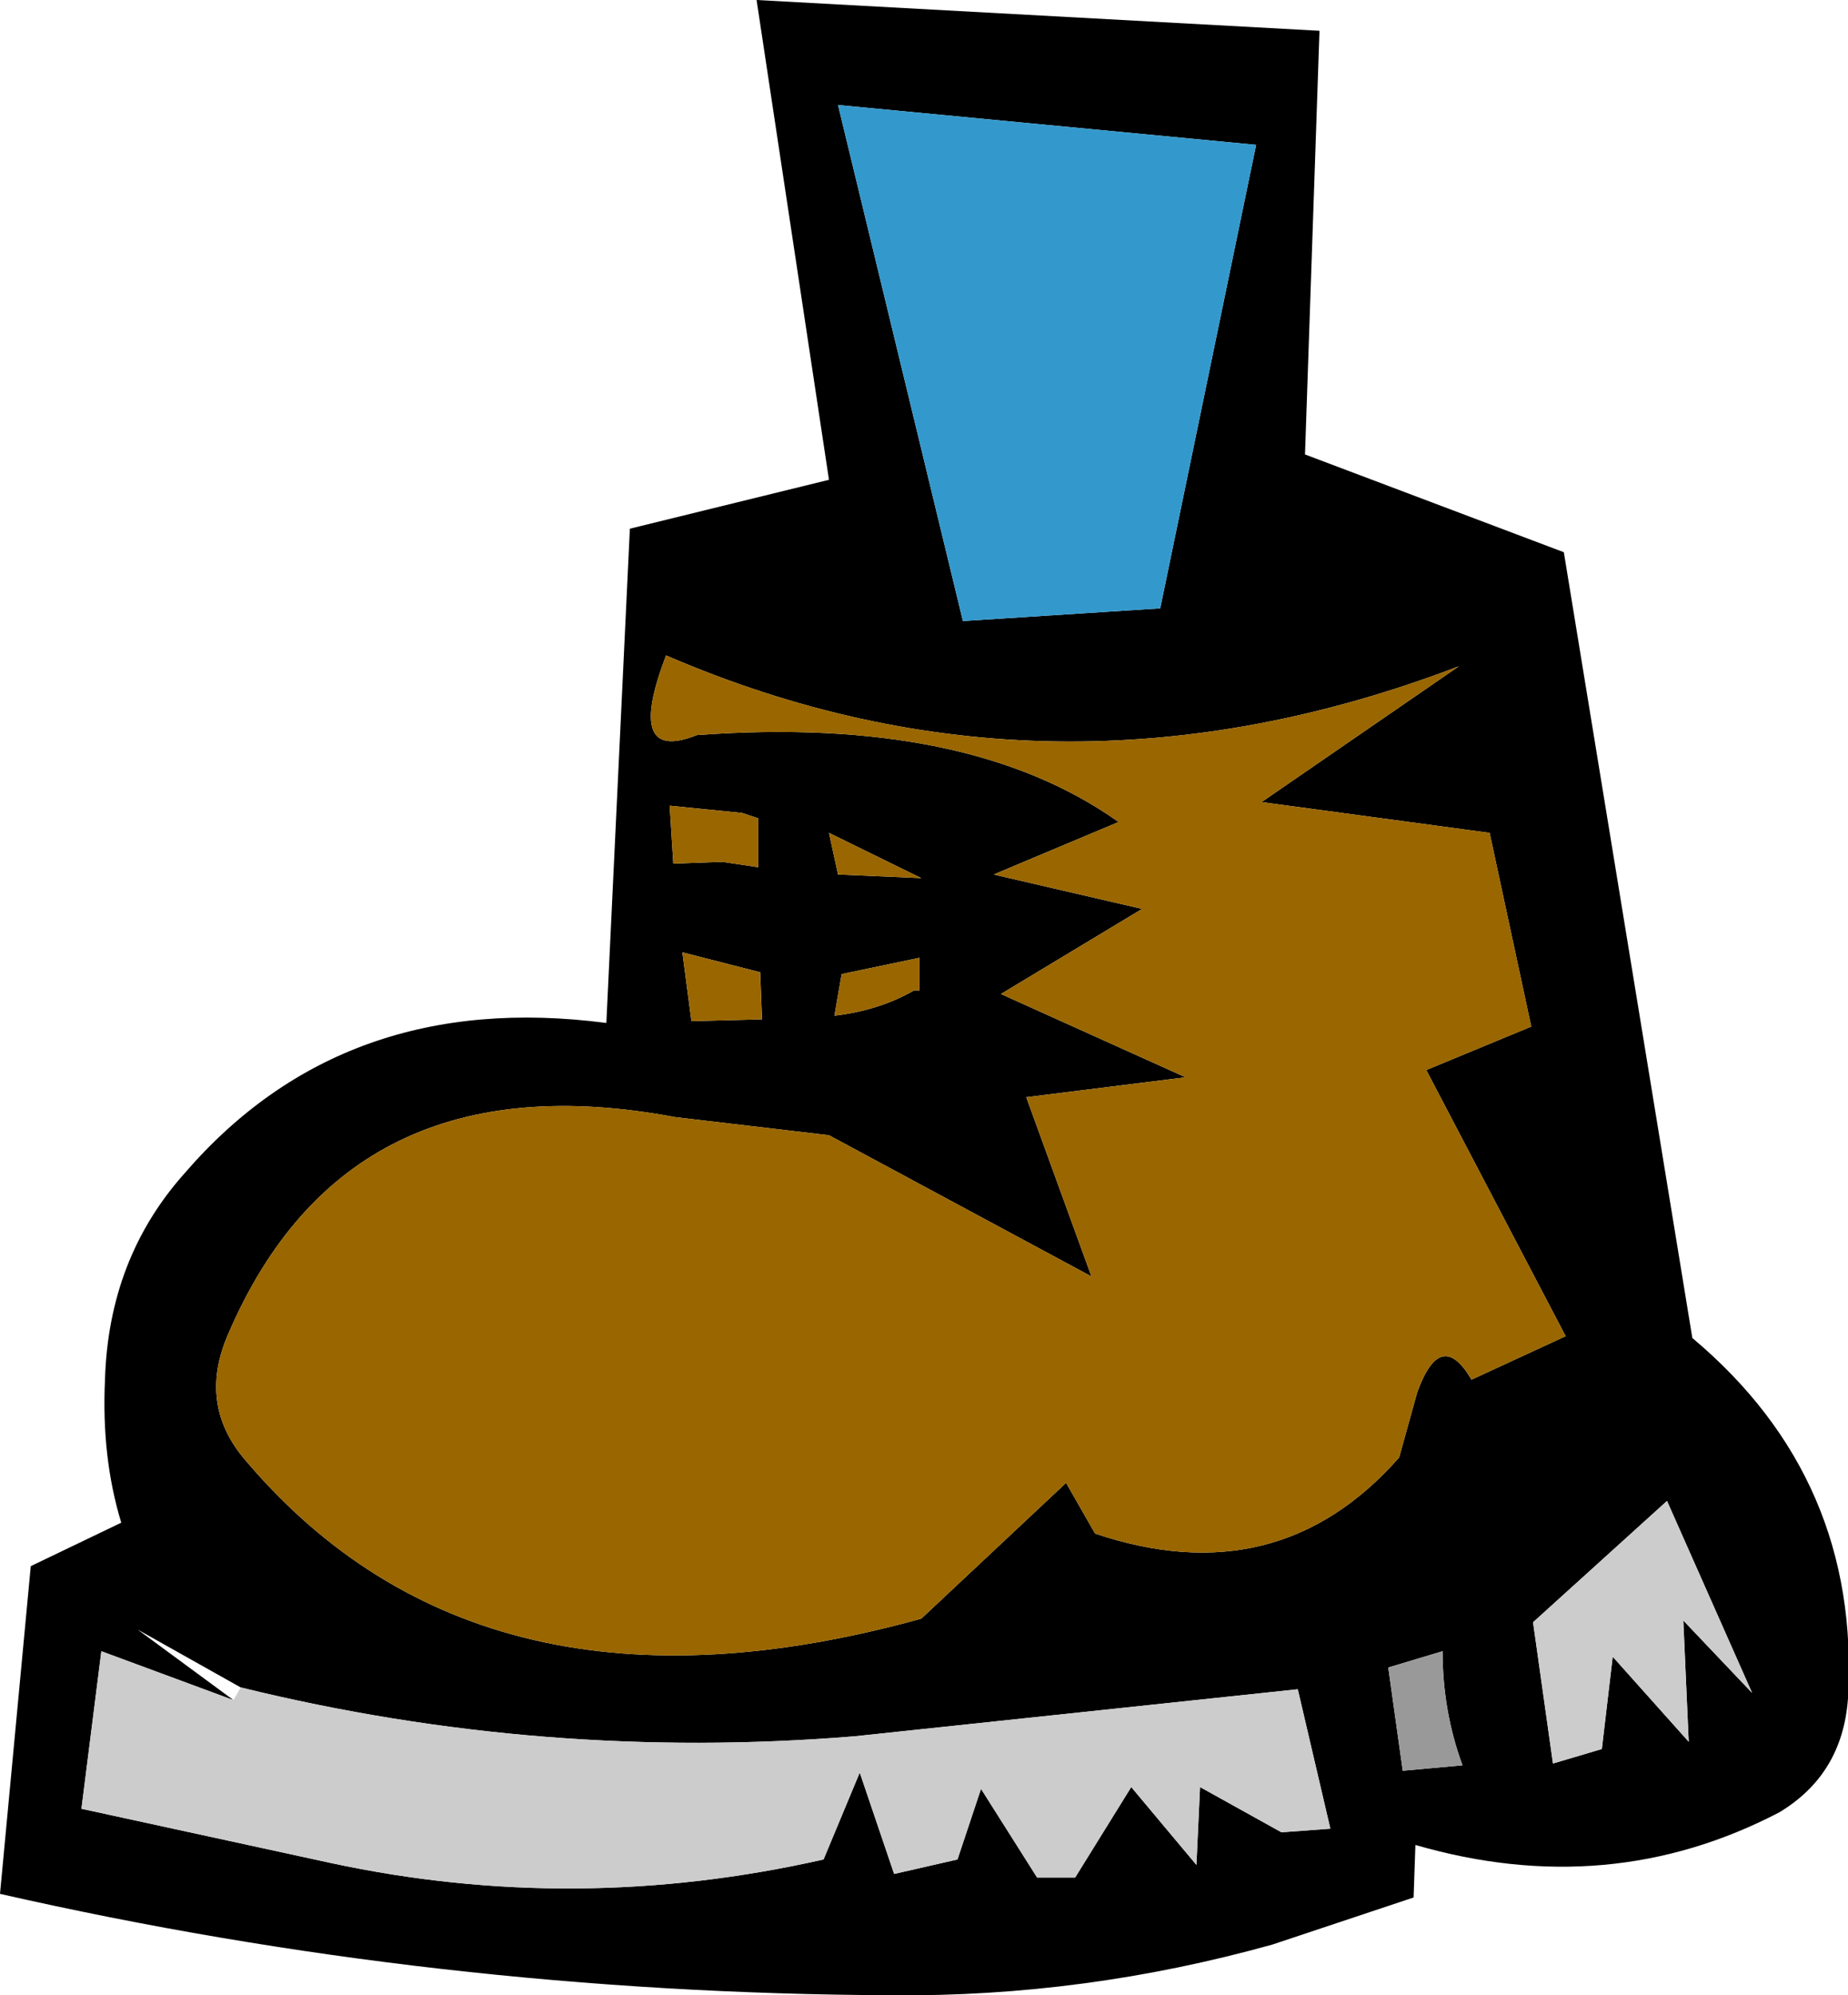 <?xml version="1.0" encoding="UTF-8" standalone="no"?>
<svg xmlns:xlink="http://www.w3.org/1999/xlink" height="55.1px" width="51.05px" xmlns="http://www.w3.org/2000/svg">
  <g transform="matrix(1.0, 0.0, 0.0, 1.0, 25.5, 27.55)">
    <path d="M15.65 -4.55 L9.35 -5.4 14.8 -9.15 Q3.55 -4.85 -7.1 -9.45 -8.25 -6.45 -6.25 -7.25 1.25 -7.8 5.4 -4.85 L1.95 -3.4 6.05 -2.45 2.15 -0.1 7.25 2.2 2.85 2.75 4.65 7.7 -2.6 3.8 -6.85 3.3 Q-15.9 1.6 -19.2 9.3 -20.05 11.25 -18.7 12.8 -12.15 20.5 -0.05 17.15 L3.95 13.4 4.75 14.8 Q9.8 16.5 13.15 12.7 L13.65 10.9 Q14.3 9.1 15.15 10.55 L17.75 9.35 13.9 2.0 16.8 0.8 15.65 -4.55 M6.55 -10.75 L9.2 -23.55 -2.35 -24.65 1.1 -10.4 6.55 -10.75 M10.95 -26.7 L10.55 -15.0 17.7 -12.3 21.25 9.4 Q25.9 13.3 25.55 19.35 25.4 21.45 23.65 22.5 18.95 24.95 13.6 23.4 L13.55 24.85 9.65 26.15 Q4.45 27.6 -0.85 27.55 -13.4 27.5 -25.5 24.75 L-24.65 15.7 -22.15 14.5 Q-22.7 12.7 -22.6 10.55 -22.5 7.2 -20.4 4.85 -16.0 -0.25 -8.75 0.7 L-8.1 -12.95 -2.6 -14.3 -4.6 -27.55 10.95 -26.7 M21.15 20.55 L21.0 17.2 22.9 19.2 20.55 13.9 16.85 17.25 17.4 21.15 18.75 20.75 19.05 18.2 21.15 20.55 M-0.25 -0.2 L-0.1 -0.2 -0.1 -1.1 -2.25 -0.65 -2.45 0.5 Q-1.2 0.35 -0.25 -0.2 M-19.05 19.4 L-22.7 18.05 -23.25 22.4 -16.35 23.9 Q-9.6 25.35 -2.75 23.8 L-1.75 21.4 -0.8 24.2 0.95 23.8 1.6 21.85 3.15 24.3 4.2 24.3 5.75 21.8 7.55 23.95 7.65 21.8 9.9 23.05 11.25 22.95 10.35 19.1 -1.9 20.4 Q-10.5 21.1 -18.85 19.05 L-21.7 17.45 -19.05 19.4 M12.85 18.5 L13.25 21.35 14.9 21.2 Q14.35 19.7 14.35 18.05 L12.85 18.5 M-4.45 0.6 L-4.5 -0.7 -6.65 -1.25 -6.4 0.65 -4.45 0.6 M-2.6 -4.55 L-2.35 -3.4 -0.05 -3.3 -2.6 -4.55 M-6.9 -3.7 L-5.55 -3.75 -4.55 -3.6 -4.55 -4.95 -5.0 -5.1 -7.0 -5.3 -6.9 -3.7" fill="#000000" fill-rule="evenodd" stroke="none"/>
    <path d="M6.55 -10.75 L1.1 -10.4 -2.35 -24.65 9.2 -23.55 6.55 -10.75" fill="#3399cc" fill-rule="evenodd" stroke="none"/>
    <path d="M15.65 -4.55 L16.8 0.8 13.9 2.0 17.75 9.35 15.15 10.55 Q14.3 9.1 13.65 10.9 L13.15 12.7 Q9.8 16.5 4.75 14.8 L3.95 13.4 -0.05 17.15 Q-12.15 20.5 -18.7 12.8 -20.05 11.25 -19.2 9.3 -15.9 1.6 -6.85 3.3 L-2.6 3.8 4.65 7.7 2.85 2.75 7.25 2.2 2.15 -0.1 6.05 -2.45 1.95 -3.4 5.4 -4.85 Q1.25 -7.8 -6.25 -7.25 -8.25 -6.45 -7.1 -9.45 3.55 -4.85 14.8 -9.15 L9.35 -5.4 15.65 -4.55 M-0.25 -0.2 Q-1.2 0.35 -2.45 0.5 L-2.25 -0.65 -0.1 -1.1 -0.1 -0.2 -0.25 -0.2 M-6.9 -3.7 L-7.0 -5.3 -5.0 -5.1 -4.55 -4.95 -4.55 -3.6 -5.55 -3.75 -6.9 -3.7 M-2.6 -4.55 L-0.05 -3.3 -2.35 -3.4 -2.6 -4.55 M-4.45 0.6 L-6.4 0.65 -6.65 -1.25 -4.5 -0.7 -4.45 0.6" fill="#996600" fill-rule="evenodd" stroke="none"/>
    <path d="M21.15 20.55 L19.05 18.2 18.75 20.75 17.4 21.15 16.85 17.25 20.55 13.9 22.9 19.2 21.0 17.2 21.15 20.55 M-18.85 19.05 Q-10.5 21.1 -1.9 20.4 L10.35 19.1 11.25 22.95 9.9 23.05 7.65 21.8 7.55 23.95 5.75 21.8 4.2 24.3 3.15 24.3 1.6 21.85 0.95 23.8 -0.8 24.2 -1.75 21.4 -2.75 23.8 Q-9.6 25.35 -16.35 23.9 L-23.25 22.4 -22.7 18.05 -19.05 19.4 -18.85 19.05" fill="#cccccc" fill-rule="evenodd" stroke="none"/>
    <path d="M12.85 18.5 L14.35 18.05 Q14.35 19.7 14.9 21.2 L13.25 21.35 12.85 18.5" fill="#999999" fill-rule="evenodd" stroke="none"/>
  </g>
</svg>
